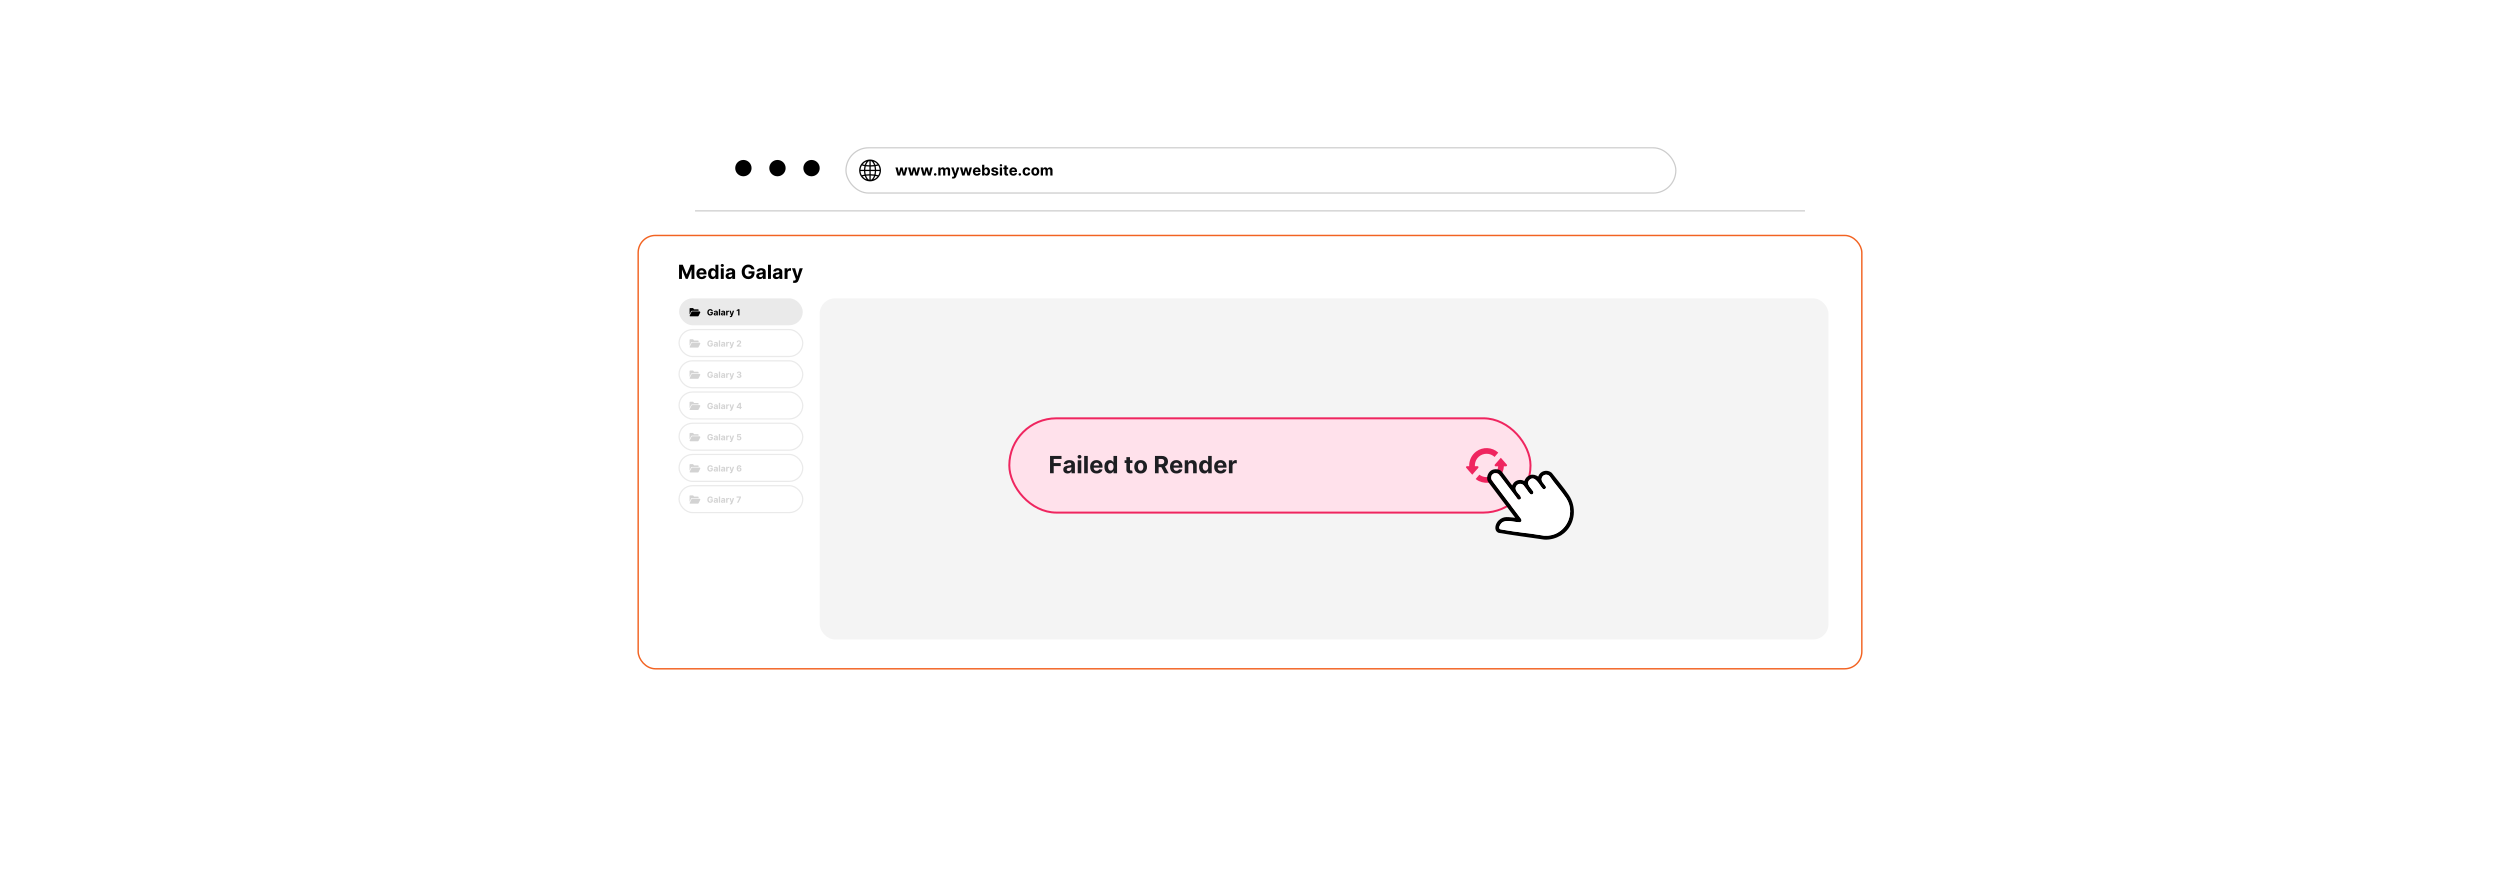 <?xml version="1.0" encoding="UTF-8"?><svg id="a" xmlns="http://www.w3.org/2000/svg" xmlns:xlink="http://www.w3.org/1999/xlink" viewBox="0 0 860 300"><defs><filter id="b" x="231.061" y="34.182" width="397.68" height="231.6" filterUnits="userSpaceOnUse"><feOffset dx="0" dy="0"/><feGaussianBlur result="c" stdDeviation="2.6"/><feFlood flood-color="#7c7c7c" flood-opacity=".3"/><feComposite in2="c" operator="in"/><feComposite in="SourceGraphic"/></filter></defs><rect x="239.089" y="42.161" width="381.823" height="215.678" rx="8.642" ry="8.642" fill="#fff" filter="url(#b)"/><circle cx="255.726" cy="57.832" r="2.811"/><circle cx="267.447" cy="57.832" r="2.811"/><circle cx="279.167" cy="57.832" r="2.811"/><rect x="291.014" y="50.843" width="285.471" height="15.565" rx="7.783" ry="7.783" fill="#fff" stroke="#ccc" stroke-miterlimit="10" stroke-width=".431"/><path d="M303.048,58.32v.615l-.063.412c-.279,1.483-1.482,2.682-2.963,2.963l-.412.063c-.202-.01-.415.013-.615,0-1.62-.106-3.027-1.379-3.361-2.953-.567-2.67,1.792-5.029,4.462-4.462,1.575.335,2.847,1.741,2.953,3.361ZM299.082,55.364c-.604.188-.92.844-1.127,1.396.001.012.041.02.053.022.356.04.716.053,1.074.06v-1.478ZM299.521,55.364v1.478c.377.003.754-.02,1.127-.066-.193-.559-.524-1.223-1.127-1.412ZM298.072,55.569c-.524.195-.98.551-1.332.98l.761.161c.116-.413.32-.796.571-1.141ZM301.877,56.564c-.357-.434-.815-.798-1.346-.995.26.347.446.74.585,1.15l.762-.155ZM297.209,58.408c.021-.421.068-.839.16-1.25l-.898-.229c-.27.446-.429.957-.462,1.479h1.2ZM302.594,58.408c-.035-.441-.142-.891-.349-1.283-.019-.036-.083-.164-.112-.166l-.894.205c.082.41.137.825.155,1.244h1.2ZM299.082,57.296c-.421-.002-.843-.031-1.258-.088-.098.393-.143.796-.161,1.2h1.419v-1.112ZM299.521,57.296v1.112h1.419c-.011-.4-.076-.793-.146-1.185-.423.04-.847.08-1.273.073ZM297.209,58.847h-1.2c.031.506.185.997.433,1.435l.928-.206c-.09-.404-.137-.816-.161-1.229ZM299.082,58.847h-1.419c.024.392.06.785.16,1.165l1.259-.082v-1.083ZM300.941,58.847h-1.419v1.083l1.26.082c.098-.38.137-.773.16-1.164ZM302.594,58.847h-1.2c-.022.419-.075.834-.161,1.244l.9.205c.03-.003.094-.131.112-.166.207-.393.314-.842.349-1.283ZM299.082,60.384c-.326.002-.649.028-.973.058-.032.003-.144-.015-.153.023.119.344.28.681.512.965.156.19.369.379.614.432v-1.478ZM299.521,60.384v1.478c.246-.053.459-.242.614-.432.232-.284.393-.621.513-.965l-1.127-.081ZM297.501,60.517c-.196.025-.393.061-.585.108-.037.009-.199.034-.19.073.372.436.833.803,1.376,1.002-.268-.355-.478-.755-.601-1.184ZM301.877,60.691l-.774-.159c-.134.42-.334.818-.602,1.169.541-.202,1.012-.565,1.376-1.01Z"/><path d="M308.781,60.384l-.758-2.786h.782l.432,1.872h.025l.45-1.872h.767l.457,1.861h.023l.425-1.861h.78l-.756,2.786h-.818l-.479-1.752h-.035l-.478,1.752h-.816Z"/><path d="M313.123,60.384l-.758-2.786h.782l.432,1.872h.025l.45-1.872h.767l.457,1.861h.023l.425-1.861h.78l-.756,2.786h-.818l-.479-1.752h-.035l-.478,1.752h-.816Z"/><path d="M317.465,60.384l-.758-2.786h.782l.432,1.872h.025l.45-1.872h.767l.457,1.861h.023l.425-1.861h.78l-.756,2.786h-.818l-.479-1.752h-.035l-.478,1.752h-.816Z"/><path d="M321.709,60.432c-.12,0-.222-.043-.307-.128-.085-.085-.128-.188-.128-.308,0-.119.043-.22.128-.305.085-.085.188-.127.307-.127.116,0,.218.043.305.127.087.085.13.186.13.305,0,.08-.021.153-.06.219-.041.066-.094.118-.159.158-.065.039-.137.059-.216.059Z"/><path d="M322.777,60.384v-2.786h.737v.492h.033c.058-.163.154-.292.29-.386.135-.094.297-.142.486-.142.191,0,.354.047.488.143.134.095.224.223.268.385h.029c.057-.16.16-.288.309-.384s.326-.144.531-.144c.26,0,.471.083.634.248s.244.399.244.701v1.873h-.771v-1.721c0-.155-.041-.271-.123-.348-.082-.078-.185-.116-.308-.116-.14,0-.25.044-.329.133s-.118.206-.118.351v1.701h-.749v-1.738c0-.136-.039-.245-.117-.326-.078-.081-.18-.122-.307-.122-.086,0-.163.021-.231.065s-.123.102-.162.179c-.04.077-.06.167-.06.27v1.672h-.773Z"/><path d="M327.912,61.429c-.098,0-.19-.008-.274-.023-.085-.015-.156-.034-.211-.057l.174-.577c.09.028.172.043.246.045s.137-.015.19-.051.098-.098.131-.185l.045-.118-1-2.866h.812l.577,2.046h.029l.583-2.046h.818l-1.083,3.087c-.052.15-.122.281-.211.393-.089.112-.201.198-.336.259-.135.061-.298.092-.49.092Z"/><path d="M330.978,60.384l-.758-2.786h.782l.432,1.872h.025l.45-1.872h.767l.457,1.861h.023l.425-1.861h.78l-.756,2.786h-.818l-.479-1.752h-.035l-.478,1.752h-.816Z"/><path d="M336.04,60.438c-.287,0-.533-.058-.739-.175s-.365-.282-.476-.497c-.111-.214-.167-.469-.167-.763,0-.287.056-.538.167-.754s.268-.385.471-.506c.203-.121.44-.181.714-.181.184,0,.355.029.514.088.159.059.298.146.417.264.119.117.212.264.278.441s.1.384.1.621v.212h-2.353v-.479h1.625c0-.111-.024-.209-.073-.295s-.115-.153-.2-.202c-.085-.049-.184-.074-.296-.074-.118,0-.221.027-.311.081-.09.054-.161.126-.211.216-.051.09-.077.19-.078.3v.456c0,.138.026.257.077.357.051.1.124.178.219.232.094.054.206.082.335.082.086,0,.165-.012.236-.036.071-.024.132-.06.183-.109s.089-.107.116-.178l.714.047c-.036.171-.11.321-.222.449s-.256.227-.432.297-.379.106-.608.106Z"/><path d="M337.837,60.384v-3.715h.773v1.397h.023c.034-.075.083-.152.148-.23.065-.078.149-.144.254-.196.104-.053.235-.079.391-.079.203,0,.391.053.562.159.171.106.309.265.412.477.103.212.154.478.154.797,0,.31-.05.573-.15.786-.1.213-.235.375-.406.484-.171.109-.362.164-.574.164-.15,0-.277-.025-.382-.074-.105-.05-.19-.112-.257-.188s-.117-.152-.152-.23h-.035v.446h-.762ZM338.594,58.991c0,.166.023.31.069.434s.113.219.2.288.193.102.317.102c.126,0,.232-.035.319-.104s.153-.166.199-.29c.045-.124.068-.267.068-.429,0-.161-.022-.302-.067-.424-.044-.122-.11-.218-.197-.287-.087-.069-.194-.103-.321-.103-.126,0-.232.033-.318.1-.086.066-.153.161-.199.283s-.069.266-.069.432Z"/><path d="M343.386,58.393l-.708.043c-.012-.06-.038-.115-.078-.164-.04-.049-.092-.088-.157-.118-.065-.03-.142-.044-.231-.044-.12,0-.221.025-.303.075s-.123.117-.123.2c0,.067.026.123.08.169s.144.083.274.11l.504.102c.271.055.473.145.606.268.133.123.2.286.2.486,0,.183-.054.343-.161.48-.107.138-.253.245-.439.322-.185.077-.399.115-.641.115-.369,0-.662-.077-.88-.231s-.346-.364-.384-.63l.76-.04c.023.113.079.198.167.257s.201.088.339.088c.135,0,.245-.026.327-.079.083-.052.125-.121.126-.204-.001-.07-.031-.128-.089-.173-.058-.045-.147-.08-.268-.104l-.482-.096c-.273-.054-.475-.148-.607-.283s-.199-.305-.199-.513c0-.179.049-.334.146-.463.098-.129.235-.229.412-.299.177-.07.385-.105.623-.105.352,0,.629.074.832.223.202.148.32.351.354.607Z"/><path d="M344.325,57.239c-.115,0-.213-.038-.294-.114s-.123-.168-.123-.276c0-.107.041-.2.123-.276.082-.077.18-.115.293-.115.115,0,.213.038.295.114s.123.168.123.275c0,.108-.041.2-.123.277s-.18.115-.295.115ZM343.937,60.384v-2.786h.773v2.786h-.773Z"/><path d="M346.808,57.598v.581h-1.678v-.581h1.678ZM345.511,56.931h.773v2.598c0,.071.011.127.033.166.021.039.052.066.091.083.04.016.085.023.137.023.036,0,.072-.003.109-.01.036-.006.064-.012.084-.015l.121.575c-.039.012-.093.026-.163.043-.07.016-.155.026-.256.03-.186.007-.349-.018-.489-.074-.14-.057-.248-.145-.326-.265-.077-.12-.115-.271-.114-.453v-2.699Z"/><path d="M348.581,60.438c-.287,0-.533-.058-.739-.175s-.365-.282-.476-.497c-.111-.214-.167-.469-.167-.763,0-.287.056-.538.167-.754s.268-.385.471-.506c.203-.121.44-.181.714-.181.184,0,.355.029.514.088.159.059.298.146.417.264.119.117.212.264.278.441s.1.384.1.621v.212h-2.353v-.479h1.625c0-.111-.024-.209-.073-.295s-.115-.153-.2-.202c-.085-.049-.184-.074-.296-.074-.118,0-.221.027-.311.081-.09.054-.161.126-.211.216-.051.09-.077.19-.078.3v.456c0,.138.026.257.077.357.051.1.124.178.219.232.094.054.206.082.335.082.086,0,.165-.012.236-.036.071-.024.132-.06.183-.109s.089-.107.116-.178l.714.047c-.036.171-.11.321-.222.449s-.256.227-.432.297-.379.106-.608.106Z"/><path d="M350.815,60.432c-.12,0-.222-.043-.307-.128-.085-.085-.128-.188-.128-.308,0-.119.043-.22.128-.305.085-.085.188-.127.307-.127.116,0,.218.043.305.127.087.085.13.186.13.305,0,.08-.021.153-.06.219-.041.066-.094.118-.159.158-.065.039-.137.059-.216.059Z"/><path d="M353.142,60.438c-.285,0-.53-.06-.735-.182s-.362-.29-.472-.507-.164-.466-.164-.748c0-.285.055-.536.166-.751s.268-.385.473-.506c.204-.122.447-.182.729-.182.243,0,.456.044.639.132s.327.212.433.372.165.347.176.562h-.73c-.021-.139-.074-.251-.162-.336-.088-.085-.202-.128-.344-.128-.12,0-.224.033-.313.097s-.158.159-.207.282c-.05.123-.074.273-.074.448,0,.178.024.329.073.454s.118.219.207.285c.09.065.194.098.314.098.088,0,.168-.019.239-.055.07-.036.129-.089.176-.159.046-.069.077-.153.091-.251h.73c-.012.213-.07.4-.173.561-.103.162-.246.288-.427.378-.181.091-.396.136-.644.136Z"/><path d="M356.142,60.438c-.282,0-.525-.06-.73-.18-.205-.121-.363-.289-.474-.504s-.167-.466-.167-.752c0-.288.056-.54.167-.755s.27-.384.474-.504c.205-.121.448-.181.73-.181s.525.06.731.181c.205.12.363.288.474.504s.167.468.167.755c0,.286-.056.536-.167.752s-.27.384-.474.504c-.205.12-.449.18-.731.18ZM356.146,59.84c.128,0,.235-.037.321-.11.086-.073.151-.173.195-.3.044-.127.066-.272.066-.434s-.022-.307-.066-.434c-.044-.127-.109-.227-.195-.301-.085-.074-.193-.111-.321-.111-.129,0-.238.037-.326.111-.087.074-.153.174-.198.301-.044.127-.066.272-.066.434s.022.307.066.434c.044.127.11.227.198.3.088.073.196.11.326.11Z"/><path d="M358.018,60.384v-2.786h.737v.492h.033c.058-.163.154-.292.29-.386.135-.094.297-.142.486-.142.191,0,.354.047.488.143.134.095.224.223.268.385h.029c.057-.16.16-.288.309-.384s.326-.144.531-.144c.26,0,.471.083.634.248s.244.399.244.701v1.873h-.771v-1.721c0-.155-.041-.271-.123-.348-.082-.078-.185-.116-.308-.116-.14,0-.25.044-.329.133s-.118.206-.118.351v1.701h-.749v-1.738c0-.136-.039-.245-.117-.326-.078-.081-.18-.122-.307-.122-.086,0-.163.021-.231.065s-.123.102-.162.179c-.04.077-.06.167-.06.27v1.672h-.773Z"/><rect x="219.529" y="80.995" width="420.941" height="149.066" rx="5.92" ry="5.92" fill="#fff" stroke="#f26322" stroke-miterlimit="10" stroke-width=".5"/><line x1="239.089" y1="72.538" x2="620.912" y2="72.538" fill="#fff" stroke="#ccc" stroke-miterlimit="10" stroke-width=".431"/><rect x="233.597" y="102.64" width="42.556" height="9.256" rx="4.628" ry="4.628" fill="#eaeaea"/><rect x="281.978" y="102.64" width="347.015" height="117.332" rx="5.254" ry="5.254" fill="#f4f4f4"/><path d="M233.597,91.077h1.27l1.341,3.272h.057l1.341-3.272h1.27v4.869h-.999v-3.169h-.041l-1.26,3.146h-.68l-1.26-3.157h-.041v3.181h-.999v-4.869Z"/><path d="M241.366,96.017c-.376,0-.699-.076-.969-.23-.271-.153-.478-.37-.624-.651-.146-.281-.219-.615-.219-1,0-.376.073-.706.219-.989.145-.284.352-.505.617-.663.266-.159.578-.238.935-.238.241,0,.466.038.674.115.208.077.391.192.547.346.156.154.278.347.365.579.087.232.131.503.131.815v.278h-3.083v-.627h2.13c0-.146-.032-.275-.095-.388-.064-.112-.151-.201-.263-.265-.112-.064-.242-.096-.389-.096-.153,0-.29.035-.408.106-.118.07-.21.165-.277.283s-.101.249-.102.394v.597c0,.181.034.337.101.468.067.132.163.233.286.305.124.071.271.107.44.107.113,0,.216-.016.309-.048.094-.032.174-.079.24-.143s.117-.141.152-.233l.936.062c-.047.225-.144.421-.291.588-.147.167-.335.297-.566.39-.231.093-.497.139-.798.139Z"/><path d="M245.049,96.005c-.277,0-.528-.072-.752-.215-.225-.144-.402-.355-.533-.635s-.196-.623-.196-1.031c0-.418.067-.767.202-1.045.135-.278.315-.486.539-.625s.47-.208.738-.208c.205,0,.375.034.512.103.137.069.248.155.333.257.085.102.149.203.194.301h.031v-1.831h1.01v4.869h-.999v-.585h-.043c-.048.102-.115.202-.201.301s-.198.181-.335.246c-.137.065-.304.098-.5.098ZM245.37,95.199c.163,0,.302-.045.415-.134s.2-.215.261-.377.092-.351.092-.568c0-.217-.03-.406-.09-.566-.06-.16-.147-.284-.262-.371-.114-.087-.253-.131-.416-.131-.167,0-.307.045-.421.136s-.201.215-.259.376-.088.346-.088.557c0,.212.03.399.089.562s.145.289.259.38c.113.091.253.137.419.137Z"/><path d="M248.465,91.823c-.151,0-.279-.05-.386-.15-.107-.1-.161-.22-.161-.361s.054-.262.162-.362c.108-.101.236-.151.385-.151.15,0,.279.05.386.15.107.1.161.22.161.361s-.054.262-.161.363-.236.151-.386.151ZM247.957,95.946v-3.652h1.013v3.652h-1.013Z"/><path d="M250.819,96.015c-.233,0-.44-.041-.623-.123-.183-.082-.326-.203-.432-.364-.105-.161-.158-.361-.158-.603,0-.203.037-.373.112-.511.075-.138.176-.248.304-.333s.275-.147.439-.19.336-.073.517-.09c.212-.022.383-.043.513-.063.13-.02.225-.049.283-.089.059-.04.088-.098.088-.176v-.014c0-.15-.047-.267-.142-.35s-.228-.123-.4-.123c-.183,0-.328.04-.435.12-.108.08-.179.18-.214.301l-.937-.076c.047-.222.141-.414.281-.577.139-.162.32-.288.54-.376.221-.088.477-.132.769-.132.203,0,.397.023.584.071.186.047.352.121.497.221.145.1.259.228.343.384s.126.343.126.56v2.463h-.96v-.506h-.028c-.059.114-.137.214-.235.301-.099.086-.216.154-.354.202-.138.048-.297.072-.478.072ZM251.109,95.316c.149,0,.281-.03.395-.089.114-.06.204-.14.269-.241s.098-.216.098-.345v-.388c-.032.021-.075.04-.13.056s-.116.032-.184.045c-.068.014-.136.025-.205.036-.068.01-.13.019-.185.027-.119.018-.223.045-.311.084-.088.038-.158.089-.206.153-.049.064-.074.144-.074.239,0,.138.05.243.151.315s.229.108.384.108Z"/><path d="M258.462,92.65c-.033-.116-.08-.218-.14-.308-.06-.09-.134-.166-.22-.229-.086-.062-.185-.11-.294-.144-.11-.033-.232-.05-.365-.05-.249,0-.467.061-.655.185-.188.124-.334.303-.439.539-.104.235-.157.523-.157.862,0,.339.051.628.154.866s.249.418.438.543c.189.124.412.186.668.186.233,0,.432-.042.598-.124.166-.084.292-.201.38-.353.088-.152.132-.332.132-.54l.209.031h-1.255v-.775h2.038v.614c0,.428-.09.795-.271,1.102-.181.307-.43.542-.747.709-.317.166-.68.248-1.089.248-.457,0-.857-.101-1.203-.303-.346-.202-.615-.49-.807-.863s-.289-.817-.289-1.33c0-.395.058-.747.172-1.057.115-.31.276-.572.484-.788.208-.215.45-.379.725-.492.276-.112.575-.169.896-.169.276,0,.533.04.77.12s.449.193.633.338c.185.146.336.319.453.519.117.201.192.421.226.662h-1.046Z"/><path d="M261.349,96.015c-.233,0-.44-.041-.623-.123-.183-.082-.326-.203-.432-.364-.105-.161-.158-.361-.158-.603,0-.203.037-.373.112-.511.075-.138.176-.248.304-.333s.275-.147.439-.19.336-.073.517-.09c.212-.022.383-.043.513-.063.13-.02.225-.049.283-.089.059-.04.088-.098.088-.176v-.014c0-.15-.047-.267-.142-.35s-.228-.123-.4-.123c-.183,0-.328.04-.435.12-.108.08-.179.18-.214.301l-.937-.076c.047-.222.141-.414.281-.577.139-.162.32-.288.54-.376.221-.088.477-.132.769-.132.203,0,.397.023.584.071.186.047.352.121.497.221.145.1.259.228.343.384s.126.343.126.56v2.463h-.96v-.506h-.028c-.059.114-.137.214-.235.301-.099.086-.216.154-.354.202-.138.048-.297.072-.478.072ZM261.639,95.316c.149,0,.281-.03.395-.089.114-.06.204-.14.269-.241s.098-.216.098-.345v-.388c-.032.021-.075.04-.13.056s-.116.032-.184.045c-.068.014-.136.025-.205.036-.068.01-.13.019-.185.027-.119.018-.223.045-.311.084-.088.038-.158.089-.206.153-.049.064-.074.144-.074.239,0,.138.05.243.151.315s.229.108.384.108Z"/><path d="M265.205,91.077v4.869h-1.013v-4.869h1.013Z"/><path d="M267.054,96.015c-.233,0-.44-.041-.623-.123-.183-.082-.326-.203-.432-.364-.105-.161-.158-.361-.158-.603,0-.203.037-.373.112-.511.075-.138.176-.248.304-.333s.275-.147.439-.19.336-.073.517-.09c.212-.022.383-.043.513-.063.13-.02.225-.049.283-.089.059-.04.088-.098.088-.176v-.014c0-.15-.047-.267-.142-.35s-.228-.123-.4-.123c-.183,0-.328.04-.435.12-.108.08-.179.18-.214.301l-.937-.076c.047-.222.141-.414.281-.577.139-.162.32-.288.54-.376.221-.088.477-.132.769-.132.203,0,.397.023.584.071.186.047.352.121.497.221.145.1.259.228.343.384s.126.343.126.56v2.463h-.96v-.506h-.028c-.059.114-.137.214-.235.301-.099.086-.216.154-.354.202-.138.048-.297.072-.478.072ZM267.344,95.316c.149,0,.281-.03.395-.089.114-.06.204-.14.269-.241s.098-.216.098-.345v-.388c-.032.021-.075.04-.13.056s-.116.032-.184.045c-.068.014-.136.025-.205.036-.068.01-.13.019-.185.027-.119.018-.223.045-.311.084-.088.038-.158.089-.206.153-.049.064-.074.144-.074.239,0,.138.05.243.151.315s.229.108.384.108Z"/><path d="M269.898,95.946v-3.652h.982v.637h.038c.066-.227.178-.398.335-.515.157-.117.338-.175.542-.175.051,0,.105.003.164.009s.11.015.155.026v.898c-.048-.014-.113-.027-.197-.038-.084-.011-.161-.017-.231-.017-.149,0-.282.032-.398.097-.117.064-.208.153-.276.267-.067.114-.101.246-.101.395v2.066h-1.013Z"/><path d="M273.374,97.315c-.128,0-.248-.01-.36-.03-.112-.02-.204-.045-.277-.075l.229-.756c.119.037.226.056.322.06.096.003.179-.019.249-.067.07-.047.128-.128.172-.242l.06-.155-1.31-3.756h1.065l.756,2.682h.038l.763-2.682h1.072l-1.419,4.046c-.068.197-.16.368-.277.515-.116.147-.263.26-.441.34s-.392.12-.642.12Z"/><path d="M244.766,107.05c-.015-.051-.035-.096-.061-.135-.026-.04-.059-.073-.097-.101-.038-.027-.081-.048-.129-.063-.049-.015-.102-.022-.161-.022-.109,0-.205.027-.288.082-.083.054-.147.133-.193.236-.046.103-.069.23-.069.379,0,.149.023.276.068.38.045.104.109.184.192.239.083.055.181.082.294.082.102,0,.19-.018.263-.055s.128-.088.167-.155c.039-.067.058-.146.058-.237l.092.014h-.552v-.341h.896v.27c0,.188-.04.349-.119.484-.08.135-.189.238-.328.311-.14.073-.299.109-.479.109-.2,0-.377-.044-.528-.133-.152-.089-.271-.215-.355-.379s-.127-.359-.127-.585c0-.173.025-.329.076-.465.05-.136.122-.252.213-.346.091-.095.197-.167.318-.216.122-.049.253-.074.394-.074.121,0,.234.018.339.053s.197.085.278.149.147.14.199.229c.051.088.085.185.099.291h-.46Z"/><path d="M246.035,108.528c-.102,0-.193-.018-.274-.054-.08-.036-.143-.089-.19-.16-.046-.07-.069-.159-.069-.265,0-.089.016-.164.049-.225s.078-.109.134-.146c.057-.037.121-.065.193-.084.072-.019.148-.032.228-.04.093-.01.169-.019.226-.028s.099-.022.124-.039c.025-.018.039-.043.039-.078v-.006c0-.066-.021-.117-.062-.153s-.1-.054-.176-.054c-.08,0-.144.018-.191.053s-.079.079-.094.132l-.412-.033c.021-.098.062-.182.123-.253.061-.071.141-.127.238-.165s.21-.058.338-.058c.089,0,.175.01.256.031.082.021.155.053.219.097.064.044.114.1.151.169.037.068.055.15.055.246v1.083h-.422v-.223h-.013c-.026.05-.06.094-.103.132-.043.038-.095.067-.156.089-.06.021-.13.032-.21.032ZM246.162,108.221c.065,0,.123-.013.174-.039.05-.026.089-.061.118-.106.029-.044.043-.095.043-.151v-.17c-.014.009-.033.018-.057.025-.024.007-.051.014-.081.019-.03.006-.06.011-.09.016-.03.005-.057.009-.082.012-.052.008-.098.02-.137.037s-.069.039-.091.067-.032.063-.032.105c0,.06.022.107.066.138.044.032.1.048.169.048Z"/><path d="M247.73,106.358v2.14h-.445v-2.14h.445Z"/><path d="M248.543,108.528c-.102,0-.193-.018-.274-.054-.08-.036-.143-.089-.19-.16-.046-.07-.069-.159-.069-.265,0-.089.016-.164.049-.225s.078-.109.134-.146c.057-.037.121-.065.193-.084.072-.019.148-.032.228-.04.093-.01.169-.019.226-.028s.099-.022.124-.039c.025-.018.039-.043.039-.078v-.006c0-.066-.021-.117-.062-.153s-.1-.054-.176-.054c-.08,0-.144.018-.191.053s-.079.079-.094.132l-.412-.033c.021-.098.062-.182.123-.253.061-.071.141-.127.238-.165s.21-.058.338-.058c.089,0,.175.01.256.031.082.021.155.053.219.097.064.044.114.1.151.169.037.068.055.15.055.246v1.083h-.422v-.223h-.013c-.026.05-.06.094-.103.132-.043.038-.095.067-.156.089-.06.021-.13.032-.21.032ZM248.67,108.221c.065,0,.123-.013.174-.039.05-.026.089-.061.118-.106.029-.044.043-.095.043-.151v-.17c-.014.009-.033.018-.057.025-.024.007-.051.014-.081.019-.03.006-.06.011-.09.016-.03.005-.057.009-.082.012-.052.008-.098.02-.137.037s-.069.039-.091.067-.032.063-.032.105c0,.06.022.107.066.138.044.032.1.048.169.048Z"/><path d="M249.793,108.498v-1.605h.432v.28h.017c.029-.1.078-.175.147-.226.069-.051.148-.077.238-.077.022,0,.046.002.072.004.026.003.048.007.068.012v.395c-.021-.006-.05-.012-.086-.017-.037-.004-.071-.007-.102-.007-.065,0-.123.014-.175.042s-.092.067-.122.118c-.029.05-.044.108-.044.173v.908h-.445Z"/><path d="M251.32,109.1c-.057,0-.109-.004-.159-.013-.049-.009-.089-.019-.122-.033l.101-.333c.052.016.099.025.142.026.042.002.079-.008.109-.029.031-.021.056-.057.076-.107l.026-.068-.576-1.651h.468l.332,1.179h.017l.335-1.179h.472l-.624,1.778c-.03.086-.071.162-.122.227-.051.065-.116.114-.194.149-.078.035-.172.053-.282.053Z"/><path d="M254.379,106.358v2.14h-.453v-1.71h-.012l-.49.307v-.401l.53-.335h.425Z"/><path d="M240.898,107.362v.122c-.046.097-.091.194-.138.29-.139.284-.287.618-.444.887-.055.094-.127.16-.242.168l-2.663-0c-.06-.006-.127-.05-.161-.098-.046-.066-.029-.082-0-.149.189-.436.426-.855.617-1.29.051-.097.148-.156.257-.168l2.498 0c.136.015.239.108.277.237Z"/><path d="M237.965,106.923c-.103.014-.185.091-.233.178-.17.309-.298.663-.463.977l-.057.105v-2.033c0-.068.115-.172.184-.176l.963-0c.158.024.281.326.39.43l1.38.002c.099.013.191.119.191.219v.288c0,.001-.01.011-.011.011h-2.346Z"/><rect x="233.597" y="113.379" width="42.556" height="9.256" rx="4.628" ry="4.628" fill="#fff" stroke="#eaeaea" stroke-miterlimit="10" stroke-width=".431"/><path d="M244.766,117.789c-.015-.051-.035-.096-.061-.135-.026-.04-.059-.073-.097-.101-.038-.027-.081-.048-.129-.063-.049-.015-.102-.022-.161-.022-.109,0-.205.027-.288.082-.083.054-.147.133-.193.236-.046.103-.069.23-.069.379,0,.149.023.276.068.38.045.104.109.184.192.239.083.055.181.082.294.082.102,0,.19-.018.263-.055s.128-.088.167-.155c.039-.067.058-.146.058-.237l.092.014h-.552v-.341h.896v.27c0,.188-.04.349-.119.484-.08.135-.189.238-.328.311-.14.073-.299.109-.479.109-.2,0-.377-.044-.528-.133-.152-.089-.271-.215-.355-.379s-.127-.359-.127-.585c0-.173.025-.329.076-.465.05-.136.122-.252.213-.346.091-.095.197-.167.318-.216.122-.049.253-.074.394-.074.121,0,.234.018.339.053s.197.085.278.149.147.14.199.229c.051.088.085.185.099.291h-.46Z" fill="#d3d3d3"/><path d="M246.035,119.268c-.102,0-.193-.018-.274-.054-.08-.036-.143-.089-.19-.16-.046-.07-.069-.159-.069-.265,0-.089.016-.164.049-.225s.078-.109.134-.146c.057-.037.121-.065.193-.084.072-.019.148-.032.228-.04.093-.01.169-.019.226-.028s.099-.022.124-.039c.025-.018.039-.043.039-.078v-.006c0-.066-.021-.117-.062-.153s-.1-.054-.176-.054c-.08,0-.144.018-.191.053s-.079.079-.094.132l-.412-.033c.021-.098.062-.182.123-.253.061-.071.141-.127.238-.165s.21-.058.338-.058c.089,0,.175.01.256.031.082.021.155.053.219.097.064.044.114.1.151.169.037.068.055.15.055.246v1.083h-.422v-.223h-.013c-.026.05-.06.094-.103.132-.043.038-.095.067-.156.089-.06.021-.13.032-.21.032ZM246.162,118.96c.065,0,.123-.013.174-.039.05-.026.089-.061.118-.106.029-.044.043-.095.043-.151v-.17c-.014.009-.033.018-.057.025-.024.007-.051.014-.081.019-.03.006-.06.011-.09.016-.03.005-.057.009-.082.012-.052.008-.098.02-.137.037s-.069.039-.091.067-.032.063-.032.105c0,.06.022.107.066.138.044.032.1.048.169.048Z" fill="#d3d3d3"/><path d="M247.73,117.097v2.14h-.445v-2.14h.445Z" fill="#d3d3d3"/><path d="M248.543,119.268c-.102,0-.193-.018-.274-.054-.08-.036-.143-.089-.19-.16-.046-.07-.069-.159-.069-.265,0-.089.016-.164.049-.225s.078-.109.134-.146c.057-.037.121-.065.193-.084.072-.019.148-.032.228-.04.093-.01.169-.019.226-.028s.099-.022.124-.039c.025-.018.039-.043.039-.078v-.006c0-.066-.021-.117-.062-.153s-.1-.054-.176-.054c-.08,0-.144.018-.191.053s-.079.079-.094.132l-.412-.033c.021-.098.062-.182.123-.253.061-.071.141-.127.238-.165s.21-.058.338-.058c.089,0,.175.01.256.031.082.021.155.053.219.097.064.044.114.1.151.169.037.068.055.15.055.246v1.083h-.422v-.223h-.013c-.026.05-.06.094-.103.132-.043.038-.095.067-.156.089-.06.021-.13.032-.21.032ZM248.67,118.96c.065,0,.123-.013.174-.039.05-.026.089-.061.118-.106.029-.044.043-.095.043-.151v-.17c-.014.009-.033.018-.057.025-.024.007-.051.014-.081.019-.03.006-.06.011-.09.016-.03.005-.057.009-.082.012-.052.008-.098.02-.137.037s-.069.039-.091.067-.032.063-.032.105c0,.06.022.107.066.138.044.032.1.048.169.048Z" fill="#d3d3d3"/><path d="M249.793,119.237v-1.605h.432v.28h.017c.029-.1.078-.175.147-.226.069-.051.148-.077.238-.077.022,0,.046.002.072.004.026.003.048.007.068.012v.395c-.021-.006-.05-.012-.086-.017-.037-.004-.071-.007-.102-.007-.065,0-.123.014-.175.042s-.092.067-.122.118c-.029.05-.044.108-.044.173v.908h-.445Z" fill="#d3d3d3"/><path d="M251.32,119.839c-.057,0-.109-.004-.159-.013-.049-.009-.089-.019-.122-.033l.101-.333c.052.016.099.025.142.026.042.002.079-.008.109-.029.031-.021.056-.057.076-.107l.026-.068-.576-1.651h.468l.332,1.179h.017l.335-1.179h.472l-.624,1.778c-.03.086-.071.162-.122.227-.051.065-.116.114-.194.149-.078.035-.172.053-.282.053Z" fill="#d3d3d3"/><path d="M253.448,119.237v-.326l.762-.705c.065-.063.12-.119.164-.169.044-.05.078-.1.101-.148s.035-.101.035-.157c0-.062-.015-.117-.043-.163-.029-.045-.068-.081-.117-.105s-.105-.037-.168-.037c-.066,0-.123.013-.171.04-.049.027-.086.065-.113.114-.026.049-.04.108-.04.176h-.43c0-.14.032-.261.095-.364.064-.103.152-.183.267-.24.114-.056.246-.085.395-.085.153,0,.287.027.401.081.114.054.202.129.266.224s.095.205.095.328c0,.081-.016.161-.047.239s-.088.166-.169.262c-.081.096-.195.21-.342.344l-.312.306v.015h.899v.37h-1.526Z" fill="#d3d3d3"/><path d="M240.898,118.102v.122c-.046.097-.091.194-.138.29-.139.284-.287.618-.444.887-.055.094-.127.16-.242.168l-2.663-0c-.06-.006-.127-.05-.161-.098-.046-.066-.029-.082-0-.149.189-.436.426-.855.617-1.29.051-.097.148-.156.257-.168l2.498 0c.136.015.239.108.277.237Z" fill="#d3d3d3"/><path d="M237.965,117.663c-.103.014-.185.091-.233.178-.17.309-.298.663-.463.977l-.057.105v-2.033c0-.068.115-.172.184-.176l.963-0c.158.024.281.326.39.43l1.38.002c.099.013.191.119.191.219v.288c0,.001-.01.011-.011.011h-2.346Z" fill="#d3d3d3"/><rect x="233.597" y="124.118" width="42.556" height="9.256" rx="4.628" ry="4.628" fill="#fff" stroke="#eaeaea" stroke-miterlimit="10" stroke-width=".431"/><path d="M244.766,128.528c-.015-.051-.035-.096-.061-.135-.026-.04-.059-.073-.097-.101-.038-.027-.081-.048-.129-.063-.049-.015-.102-.022-.161-.022-.109,0-.205.027-.288.082-.083.054-.147.133-.193.236-.046.103-.069.23-.069.379,0,.149.023.276.068.38.045.104.109.184.192.239.083.055.181.082.294.082.102,0,.19-.018.263-.055s.128-.088.167-.155c.039-.067.058-.146.058-.237l.092.014h-.552v-.341h.896v.27c0,.188-.04.349-.119.484-.08.135-.189.238-.328.311-.14.073-.299.109-.479.109-.2,0-.377-.044-.528-.133-.152-.089-.271-.215-.355-.379s-.127-.359-.127-.585c0-.173.025-.329.076-.465.05-.136.122-.252.213-.346.091-.095.197-.167.318-.216.122-.049.253-.074.394-.074.121,0,.234.018.339.053s.197.085.278.149.147.14.199.229c.051.088.085.185.099.291h-.46Z" fill="#d3d3d3"/><path d="M246.035,130.007c-.102,0-.193-.018-.274-.054-.08-.036-.143-.089-.19-.16-.046-.07-.069-.159-.069-.265,0-.089.016-.164.049-.225s.078-.109.134-.146c.057-.037.121-.065.193-.084.072-.019.148-.032.228-.04.093-.01.169-.019.226-.028s.099-.022.124-.039c.025-.018.039-.043.039-.078v-.006c0-.066-.021-.117-.062-.153s-.1-.054-.176-.054c-.08,0-.144.018-.191.053s-.079.079-.094.132l-.412-.033c.021-.098.062-.182.123-.253.061-.071.141-.127.238-.165s.21-.058.338-.058c.089,0,.175.01.256.031.082.021.155.053.219.097.064.044.114.1.151.169.037.068.055.15.055.246v1.083h-.422v-.223h-.013c-.026.05-.06.094-.103.132-.043.038-.095.067-.156.089-.06.021-.13.032-.21.032ZM246.162,129.7c.065,0,.123-.013.174-.039.05-.026.089-.061.118-.106.029-.044.043-.095.043-.151v-.17c-.014.009-.033.018-.057.025-.024.007-.051.014-.081.019-.03.006-.06.011-.09.016-.03.005-.057.009-.082.012-.052.008-.098.02-.137.037s-.069.039-.091.067-.032.063-.032.105c0,.06.022.107.066.138.044.032.1.048.169.048Z" fill="#d3d3d3"/><path d="M247.73,127.836v2.14h-.445v-2.14h.445Z" fill="#d3d3d3"/><path d="M248.543,130.007c-.102,0-.193-.018-.274-.054-.08-.036-.143-.089-.19-.16-.046-.07-.069-.159-.069-.265,0-.089.016-.164.049-.225s.078-.109.134-.146c.057-.037.121-.065.193-.084.072-.019.148-.032.228-.04.093-.01.169-.019.226-.028s.099-.022.124-.039c.025-.018.039-.043.039-.078v-.006c0-.066-.021-.117-.062-.153s-.1-.054-.176-.054c-.08,0-.144.018-.191.053s-.079.079-.094.132l-.412-.033c.021-.098.062-.182.123-.253.061-.071.141-.127.238-.165s.21-.058.338-.058c.089,0,.175.01.256.031.082.021.155.053.219.097.064.044.114.1.151.169.037.068.055.15.055.246v1.083h-.422v-.223h-.013c-.026.05-.06.094-.103.132-.043.038-.095.067-.156.089-.06.021-.13.032-.21.032ZM248.67,129.7c.065,0,.123-.013.174-.039.05-.026.089-.061.118-.106.029-.044.043-.095.043-.151v-.17c-.014.009-.033.018-.057.025-.024.007-.051.014-.081.019-.03.006-.06.011-.09.016-.03.005-.057.009-.082.012-.052.008-.098.02-.137.037s-.069.039-.091.067-.032.063-.032.105c0,.06.022.107.066.138.044.032.1.048.169.048Z" fill="#d3d3d3"/><path d="M249.793,129.976v-1.605h.432v.28h.017c.029-.1.078-.175.147-.226.069-.051.148-.077.238-.077.022,0,.046.002.072.004.026.003.048.007.068.012v.395c-.021-.006-.05-.012-.086-.017-.037-.004-.071-.007-.102-.007-.065,0-.123.014-.175.042s-.092.067-.122.118c-.029.05-.044.108-.044.173v.908h-.445Z" fill="#d3d3d3"/><path d="M251.32,130.579c-.057,0-.109-.004-.159-.013-.049-.009-.089-.019-.122-.033l.101-.333c.052.016.099.025.142.026.042.002.079-.008.109-.029.031-.021.056-.057.076-.107l.026-.068-.576-1.651h.468l.332,1.179h.017l.335-1.179h.472l-.624,1.778c-.03.086-.071.162-.122.227-.051.065-.116.114-.194.149-.078.035-.172.053-.282.053Z" fill="#d3d3d3"/><path d="M254.239,130.006c-.156,0-.295-.027-.416-.081-.122-.054-.218-.128-.288-.224s-.106-.205-.108-.33h.456c.002.052.02.098.052.137.031.04.074.07.127.092.053.021.112.032.178.032.069,0,.13-.012.183-.037s.094-.058.124-.102c.03-.043.045-.093.045-.149,0-.057-.016-.107-.048-.152s-.077-.079-.136-.104c-.059-.025-.128-.038-.209-.038h-.2v-.333h.2c.068,0,.129-.012.181-.035.053-.024.094-.057.123-.099.029-.042.044-.091.044-.147,0-.054-.013-.101-.038-.142-.026-.041-.061-.073-.107-.096-.045-.023-.099-.035-.159-.035-.061,0-.118.011-.169.033-.051.021-.091.053-.122.093s-.047.088-.049.142h-.434c.002-.123.038-.232.105-.326.068-.094.161-.168.276-.221.116-.053.248-.08.394-.08.148,0,.277.027.388.081s.197.126.259.217.092.193.091.306c.001.12-.036.22-.111.3-.075.08-.172.131-.292.153v.017c.157.02.277.075.36.164s.123.2.123.333c.001.122-.035.231-.105.325-.071.095-.169.169-.292.224-.124.054-.267.082-.427.082Z" fill="#d3d3d3"/><path d="M240.898,128.841v.122c-.046.097-.091.194-.138.29-.139.284-.287.618-.444.887-.055.094-.127.16-.242.168l-2.663-0c-.06-.006-.127-.05-.161-.098-.046-.066-.029-.082-0-.149.189-.436.426-.855.617-1.29.051-.097.148-.156.257-.168l2.498 0c.136.015.239.108.277.237Z" fill="#d3d3d3"/><path d="M237.965,128.402c-.103.014-.185.091-.233.178-.17.309-.298.663-.463.977l-.057.105v-2.033c0-.068.115-.172.184-.176l.963-0c.158.024.281.326.39.43l1.38.002c.099.013.191.119.191.219v.288c0,.001-.01.011-.011.011h-2.346Z" fill="#d3d3d3"/><rect x="233.597" y="134.858" width="42.556" height="9.256" rx="4.628" ry="4.628" fill="#fff" stroke="#eaeaea" stroke-miterlimit="10" stroke-width=".431"/><path d="M244.766,139.268c-.015-.051-.035-.096-.061-.135-.026-.04-.059-.073-.097-.101-.038-.027-.081-.048-.129-.063-.049-.015-.102-.022-.161-.022-.109,0-.205.027-.288.082-.083.054-.147.133-.193.236-.046.103-.069.23-.069.379,0,.149.023.276.068.38.045.104.109.184.192.239.083.055.181.082.294.082.102,0,.19-.018.263-.055s.128-.088.167-.155c.039-.067.058-.146.058-.237l.092.014h-.552v-.341h.896v.27c0,.188-.04.349-.119.484-.08.135-.189.238-.328.311-.14.073-.299.109-.479.109-.2,0-.377-.044-.528-.133-.152-.089-.271-.215-.355-.379s-.127-.359-.127-.585c0-.173.025-.329.076-.465.05-.136.122-.252.213-.346.091-.095.197-.167.318-.216.122-.049.253-.074.394-.074.121,0,.234.018.339.053s.197.085.278.149.147.14.199.229c.051.088.085.185.099.291h-.46Z" fill="#d3d3d3"/><path d="M246.035,140.746c-.102,0-.193-.018-.274-.054-.08-.036-.143-.089-.19-.16-.046-.07-.069-.159-.069-.265,0-.089.016-.164.049-.225s.078-.109.134-.146c.057-.037.121-.065.193-.084.072-.019.148-.032.228-.04.093-.01.169-.019.226-.028s.099-.022.124-.039c.025-.018.039-.043.039-.078v-.006c0-.066-.021-.117-.062-.153s-.1-.054-.176-.054c-.08,0-.144.018-.191.053s-.079.079-.094.132l-.412-.033c.021-.098.062-.182.123-.253.061-.071.141-.127.238-.165s.21-.058.338-.058c.089,0,.175.01.256.031.082.021.155.053.219.097.064.044.114.1.151.169.037.068.055.15.055.246v1.083h-.422v-.223h-.013c-.026.05-.06.094-.103.132-.043.038-.095.067-.156.089-.06.021-.13.032-.21.032ZM246.162,140.439c.065,0,.123-.013.174-.039.05-.026.089-.061.118-.106.029-.044.043-.095.043-.151v-.17c-.014.009-.033.018-.057.025-.024.007-.051.014-.081.019-.03.006-.06.011-.09.016-.03.005-.057.009-.082.012-.052.008-.098.02-.137.037s-.069.039-.091.067-.032.063-.032.105c0,.06.022.107.066.138.044.032.1.048.169.048Z" fill="#d3d3d3"/><path d="M247.73,138.576v2.14h-.445v-2.14h.445Z" fill="#d3d3d3"/><path d="M248.543,140.746c-.102,0-.193-.018-.274-.054-.08-.036-.143-.089-.19-.16-.046-.07-.069-.159-.069-.265,0-.089.016-.164.049-.225s.078-.109.134-.146c.057-.037.121-.065.193-.084.072-.019.148-.032.228-.04.093-.01.169-.019.226-.028s.099-.022.124-.039c.025-.018.039-.043.039-.078v-.006c0-.066-.021-.117-.062-.153s-.1-.054-.176-.054c-.08,0-.144.018-.191.053s-.079.079-.094.132l-.412-.033c.021-.098.062-.182.123-.253.061-.071.141-.127.238-.165s.21-.058.338-.058c.089,0,.175.01.256.031.082.021.155.053.219.097.064.044.114.1.151.169.037.068.055.15.055.246v1.083h-.422v-.223h-.013c-.026.05-.06.094-.103.132-.043.038-.095.067-.156.089-.06.021-.13.032-.21.032ZM248.67,140.439c.065,0,.123-.013.174-.039.05-.026.089-.061.118-.106.029-.044.043-.095.043-.151v-.17c-.014.009-.033.018-.057.025-.024.007-.051.014-.081.019-.03.006-.06.011-.09.016-.03.005-.057.009-.082.012-.052.008-.098.02-.137.037s-.069.039-.091.067-.032.063-.032.105c0,.06.022.107.066.138.044.032.1.048.169.048Z" fill="#d3d3d3"/><path d="M249.793,140.716v-1.605h.432v.28h.017c.029-.1.078-.175.147-.226.069-.051.148-.077.238-.077.022,0,.046.002.072.004.026.003.048.007.068.012v.395c-.021-.006-.05-.012-.086-.017-.037-.004-.071-.007-.102-.007-.065,0-.123.014-.175.042s-.092.067-.122.118c-.029.05-.044.108-.044.173v.908h-.445Z" fill="#d3d3d3"/><path d="M251.32,141.318c-.057,0-.109-.004-.159-.013-.049-.009-.089-.019-.122-.033l.101-.333c.052.016.099.025.142.026.042.002.079-.008.109-.029.031-.021.056-.057.076-.107l.026-.068-.576-1.651h.468l.332,1.179h.017l.335-1.179h.472l-.624,1.778c-.03.086-.071.162-.122.227-.051.065-.116.114-.194.149-.078.035-.172.053-.282.053Z" fill="#d3d3d3"/><path d="M253.416,140.34v-.356l.894-1.408h.307v.493h-.182l-.564.892v.017h1.27v.363h-1.725ZM254.443,140.716v-.485l.008-.158v-1.498h.424v2.14h-.433Z" fill="#d3d3d3"/><path d="M240.898,139.58v.122c-.046.097-.091.194-.138.29-.139.284-.287.618-.444.887-.055.094-.127.16-.242.168l-2.663-0c-.06-.006-.127-.05-.161-.098-.046-.066-.029-.082-0-.149.189-.436.426-.855.617-1.29.051-.097.148-.156.257-.168l2.498 0c.136.015.239.108.277.237Z" fill="#d3d3d3"/><path d="M237.965,139.141c-.103.014-.185.091-.233.178-.17.309-.298.663-.463.977l-.057.105v-2.033c0-.068.115-.172.184-.176l.963-0c.158.024.281.326.39.43l1.38.002c.099.013.191.119.191.219v.288c0,.001-.01.011-.011.011h-2.346Z" fill="#d3d3d3"/><rect x="233.597" y="145.597" width="42.556" height="9.256" rx="4.628" ry="4.628" fill="#fff" stroke="#eaeaea" stroke-miterlimit="10" stroke-width=".431"/><path d="M244.766,150.007c-.015-.051-.035-.096-.061-.135-.026-.04-.059-.073-.097-.101-.038-.027-.081-.048-.129-.063-.049-.015-.102-.022-.161-.022-.109,0-.205.027-.288.082-.083.054-.147.133-.193.236-.046.103-.069.23-.069.379,0,.149.023.276.068.38.045.104.109.184.192.239.083.055.181.082.294.082.102,0,.19-.018.263-.055s.128-.088.167-.155c.039-.067.058-.146.058-.237l.092.014h-.552v-.341h.896v.27c0,.188-.04.349-.119.484-.08.135-.189.238-.328.311-.14.073-.299.109-.479.109-.2,0-.377-.044-.528-.133-.152-.089-.271-.215-.355-.379s-.127-.359-.127-.585c0-.173.025-.329.076-.465.05-.136.122-.252.213-.346.091-.095.197-.167.318-.216.122-.049.253-.074.394-.074.121,0,.234.018.339.053s.197.085.278.149.147.14.199.229c.051.088.085.185.099.291h-.46Z" fill="#d3d3d3"/><path d="M246.035,151.485c-.102,0-.193-.018-.274-.054-.08-.036-.143-.089-.19-.16-.046-.07-.069-.159-.069-.265,0-.089.016-.164.049-.225s.078-.109.134-.146c.057-.037.121-.065.193-.084.072-.019.148-.032.228-.04.093-.01.169-.019.226-.028s.099-.022.124-.039c.025-.018.039-.043.039-.078v-.006c0-.066-.021-.117-.062-.153s-.1-.054-.176-.054c-.08,0-.144.018-.191.053s-.079.079-.094.132l-.412-.033c.021-.098.062-.182.123-.253.061-.071.141-.127.238-.165s.21-.058.338-.058c.089,0,.175.01.256.031.082.021.155.053.219.097.064.044.114.1.151.169.037.068.055.15.055.246v1.083h-.422v-.223h-.013c-.026.05-.06.094-.103.132-.043.038-.095.067-.156.089-.06.021-.13.032-.21.032ZM246.162,151.178c.065,0,.123-.013.174-.039.05-.026.089-.061.118-.106.029-.044.043-.095.043-.151v-.17c-.014.009-.033.018-.057.025-.024.007-.051.014-.081.019-.03.006-.06.011-.09.016-.03.005-.057.009-.082.012-.052.008-.098.02-.137.037s-.069.039-.091.067-.032.063-.032.105c0,.06.022.107.066.138.044.032.1.048.169.048Z" fill="#d3d3d3"/><path d="M247.73,149.315v2.14h-.445v-2.14h.445Z" fill="#d3d3d3"/><path d="M248.543,151.485c-.102,0-.193-.018-.274-.054-.08-.036-.143-.089-.19-.16-.046-.07-.069-.159-.069-.265,0-.089.016-.164.049-.225s.078-.109.134-.146c.057-.037.121-.065.193-.084.072-.019.148-.032.228-.04.093-.01.169-.019.226-.028s.099-.022.124-.039c.025-.018.039-.043.039-.078v-.006c0-.066-.021-.117-.062-.153s-.1-.054-.176-.054c-.08,0-.144.018-.191.053s-.079.079-.094.132l-.412-.033c.021-.098.062-.182.123-.253.061-.071.141-.127.238-.165s.21-.058.338-.058c.089,0,.175.01.256.031.082.021.155.053.219.097.064.044.114.1.151.169.037.068.055.15.055.246v1.083h-.422v-.223h-.013c-.026.05-.06.094-.103.132-.043.038-.095.067-.156.089-.06.021-.13.032-.21.032ZM248.67,151.178c.065,0,.123-.013.174-.039.05-.026.089-.061.118-.106.029-.044.043-.095.043-.151v-.17c-.014.009-.033.018-.057.025-.024.007-.051.014-.081.019-.03.006-.06.011-.09.016-.03.005-.057.009-.082.012-.052.008-.098.02-.137.037s-.069.039-.091.067-.032.063-.032.105c0,.06.022.107.066.138.044.032.1.048.169.048Z" fill="#d3d3d3"/><path d="M249.793,151.455v-1.605h.432v.28h.017c.029-.1.078-.175.147-.226.069-.051.148-.077.238-.077.022,0,.046.002.072.004.026.003.048.007.068.012v.395c-.021-.006-.05-.012-.086-.017-.037-.004-.071-.007-.102-.007-.065,0-.123.014-.175.042s-.092.067-.122.118c-.029.05-.044.108-.044.173v.908h-.445Z" fill="#d3d3d3"/><path d="M251.32,152.057c-.057,0-.109-.004-.159-.013-.049-.009-.089-.019-.122-.033l.101-.333c.052.016.099.025.142.026.042.002.079-.008.109-.029.031-.021.056-.057.076-.107l.026-.068-.576-1.651h.468l.332,1.179h.017l.335-1.179h.472l-.624,1.778c-.03.086-.071.162-.122.227-.051.065-.116.114-.194.149-.078.035-.172.053-.282.053Z" fill="#d3d3d3"/><path d="M254.23,151.484c-.147,0-.279-.027-.395-.082s-.206-.129-.274-.225c-.067-.096-.102-.205-.105-.328h.439c.005.083.04.15.104.202s.142.077.231.077c.071,0,.134-.016.189-.047s.098-.076.129-.133c.031-.057.046-.122.046-.196,0-.075-.016-.142-.048-.199-.031-.057-.075-.102-.131-.134-.056-.032-.12-.048-.191-.049-.062,0-.123.013-.182.039-.059.026-.105.061-.138.105l-.402-.072.102-1.128h1.308v.37h-.935l-.055.536h.012c.038-.053.095-.097.17-.131.076-.035.161-.052.255-.052.129,0,.244.03.345.091.101.06.181.144.239.249.059.106.087.227.086.364.001.144-.032.273-.1.384s-.161.2-.281.263c-.12.064-.26.096-.418.096Z" fill="#d3d3d3"/><path d="M240.898,150.32v.122c-.046.097-.091.194-.138.29-.139.284-.287.618-.444.887-.055.094-.127.16-.242.168l-2.663-0c-.06-.006-.127-.05-.161-.098-.046-.066-.029-.082-0-.149.189-.436.426-.855.617-1.29.051-.097.148-.156.257-.168l2.498 0c.136.015.239.108.277.237Z" fill="#d3d3d3"/><path d="M237.965,149.881c-.103.014-.185.091-.233.178-.17.309-.298.663-.463.977l-.057.105v-2.033c0-.068.115-.172.184-.176l.963-0c.158.024.281.326.39.43l1.38.002c.099.013.191.119.191.219v.288c0,.001-.01.011-.011.011h-2.346Z" fill="#d3d3d3"/><rect x="233.597" y="156.336" width="42.556" height="9.256" rx="4.628" ry="4.628" fill="#fff" stroke="#eaeaea" stroke-miterlimit="10" stroke-width=".431"/><path d="M244.766,160.746c-.015-.051-.035-.096-.061-.135-.026-.04-.059-.073-.097-.101-.038-.027-.081-.048-.129-.063-.049-.015-.102-.022-.161-.022-.109,0-.205.027-.288.082-.083.054-.147.133-.193.236-.046.103-.069.23-.069.379,0,.149.023.276.068.38.045.104.109.184.192.239.083.055.181.082.294.082.102,0,.19-.018.263-.055s.128-.088.167-.155c.039-.067.058-.146.058-.237l.092.014h-.552v-.341h.896v.27c0,.188-.04.349-.119.484-.08.135-.189.238-.328.311-.14.073-.299.109-.479.109-.2,0-.377-.044-.528-.133-.152-.089-.271-.215-.355-.379s-.127-.359-.127-.585c0-.173.025-.329.076-.465.05-.136.122-.252.213-.346.091-.095.197-.167.318-.216.122-.049.253-.074.394-.074.121,0,.234.018.339.053s.197.085.278.149.147.14.199.229c.051.088.085.185.099.291h-.46Z" fill="#d3d3d3"/><path d="M246.035,162.225c-.102,0-.193-.018-.274-.054-.08-.036-.143-.089-.19-.16-.046-.07-.069-.159-.069-.265,0-.089.016-.164.049-.225s.078-.109.134-.146c.057-.037.121-.065.193-.084.072-.019.148-.032.228-.04.093-.01.169-.019.226-.028s.099-.022.124-.039c.025-.018.039-.043.039-.078v-.006c0-.066-.021-.117-.062-.153s-.1-.054-.176-.054c-.08,0-.144.018-.191.053s-.079.079-.094.132l-.412-.033c.021-.098.062-.182.123-.253.061-.071.141-.127.238-.165s.21-.058.338-.058c.089,0,.175.01.256.031.082.021.155.053.219.097.064.044.114.1.151.169.037.068.055.15.055.246v1.083h-.422v-.223h-.013c-.026.05-.06.094-.103.132-.043.038-.095.067-.156.089-.06.021-.13.032-.21.032ZM246.162,161.917c.065,0,.123-.013.174-.039.05-.026.089-.061.118-.106.029-.044.043-.095.043-.151v-.17c-.014.009-.033.018-.057.025-.024.007-.051.014-.081.019-.03.006-.06.011-.09.016-.03.005-.057.009-.082.012-.052.008-.098.02-.137.037s-.069.039-.091.067-.032.063-.032.105c0,.06.022.107.066.138.044.032.1.048.169.048Z" fill="#d3d3d3"/><path d="M247.73,160.054v2.14h-.445v-2.14h.445Z" fill="#d3d3d3"/><path d="M248.543,162.225c-.102,0-.193-.018-.274-.054-.08-.036-.143-.089-.19-.16-.046-.07-.069-.159-.069-.265,0-.089.016-.164.049-.225s.078-.109.134-.146c.057-.037.121-.065.193-.084.072-.019.148-.032.228-.04.093-.01.169-.019.226-.028s.099-.022.124-.039c.025-.018.039-.043.039-.078v-.006c0-.066-.021-.117-.062-.153s-.1-.054-.176-.054c-.08,0-.144.018-.191.053s-.079.079-.094.132l-.412-.033c.021-.098.062-.182.123-.253.061-.071.141-.127.238-.165s.21-.058.338-.058c.089,0,.175.01.256.031.082.021.155.053.219.097.064.044.114.1.151.169.037.068.055.15.055.246v1.083h-.422v-.223h-.013c-.026.05-.06.094-.103.132-.043.038-.095.067-.156.089-.06.021-.13.032-.21.032ZM248.67,161.917c.065,0,.123-.013.174-.039.05-.026.089-.061.118-.106.029-.044.043-.095.043-.151v-.17c-.014.009-.033.018-.057.025-.024.007-.051.014-.081.019-.03.006-.06.011-.09.016-.03.005-.057.009-.082.012-.052.008-.098.02-.137.037s-.069.039-.091.067-.032.063-.032.105c0,.06.022.107.066.138.044.032.1.048.169.048Z" fill="#d3d3d3"/><path d="M249.793,162.194v-1.605h.432v.28h.017c.029-.1.078-.175.147-.226.069-.051.148-.077.238-.077.022,0,.046.002.072.004.026.003.048.007.068.012v.395c-.021-.006-.05-.012-.086-.017-.037-.004-.071-.007-.102-.007-.065,0-.123.014-.175.042s-.092.067-.122.118c-.029.05-.044.108-.044.173v.908h-.445Z" fill="#d3d3d3"/><path d="M251.32,162.796c-.057,0-.109-.004-.159-.013-.049-.009-.089-.019-.122-.033l.101-.333c.052.016.099.025.142.026.042.002.079-.008.109-.029.031-.021.056-.057.076-.107l.026-.068-.576-1.651h.468l.332,1.179h.017l.335-1.179h.472l-.624,1.778c-.03.086-.071.162-.122.227-.051.065-.116.114-.194.149-.078.035-.172.053-.282.053Z" fill="#d3d3d3"/><path d="M254.269,162.224c-.11-.001-.216-.019-.318-.056-.102-.036-.194-.095-.274-.176-.081-.082-.144-.19-.192-.324-.047-.134-.07-.299-.07-.495.001-.18.021-.34.062-.482.041-.142.099-.262.176-.361.076-.099.168-.174.274-.226.107-.052.226-.078.359-.078.143,0,.269.028.378.083.109.056.197.13.264.225.066.095.106.201.121.319h-.446c-.018-.075-.054-.133-.11-.175s-.124-.064-.206-.064c-.14,0-.245.06-.317.182-.072.122-.109.286-.11.495h.015c.032-.064.076-.118.13-.163s.117-.08.187-.103c.07-.024.144-.036.222-.036.127,0,.24.03.339.089.099.06.177.141.234.245s.086.223.086.356c0,.145-.034.274-.101.387-.067.113-.161.201-.281.265-.121.064-.26.095-.419.095ZM254.267,161.868c.07,0,.132-.017.187-.05.055-.034.098-.079.13-.136.031-.057.047-.121.047-.192,0-.071-.016-.135-.046-.191-.031-.057-.074-.102-.128-.135-.055-.034-.117-.05-.186-.05-.052,0-.101.01-.145.029-.044.019-.083.047-.116.082-.033.035-.059.075-.078.121-.019.046-.028.094-.028.146,0,.069.016.132.048.189s.075.103.129.137c.055.034.117.051.186.051Z" fill="#d3d3d3"/><path d="M240.898,161.059v.122c-.046.097-.091.194-.138.29-.139.284-.287.618-.444.887-.055.094-.127.16-.242.168l-2.663-0c-.06-.006-.127-.05-.161-.098-.046-.066-.029-.082-0-.149.189-.436.426-.855.617-1.29.051-.097.148-.156.257-.168l2.498 0c.136.015.239.108.277.237Z" fill="#d3d3d3"/><path d="M237.965,160.62c-.103.014-.185.091-.233.178-.17.309-.298.663-.463.977l-.057.105v-2.033c0-.068.115-.172.184-.176l.963-0c.158.024.281.326.39.43l1.38.002c.099.013.191.119.191.219v.288c0,.001-.01.011-.011.011h-2.346Z" fill="#d3d3d3"/><rect x="233.597" y="167.076" width="42.556" height="9.256" rx="4.628" ry="4.628" fill="#fff" stroke="#eaeaea" stroke-miterlimit="10" stroke-width=".431"/><path d="M244.766,171.485c-.015-.051-.035-.096-.061-.135-.026-.04-.059-.073-.097-.101-.038-.027-.081-.048-.129-.063-.049-.015-.102-.022-.161-.022-.109,0-.205.027-.288.082-.083.054-.147.133-.193.236-.046.103-.069.23-.069.379,0,.149.023.276.068.38.045.104.109.184.192.239.083.055.181.082.294.082.102,0,.19-.018.263-.055s.128-.088.167-.155c.039-.067.058-.146.058-.237l.092.014h-.552v-.341h.896v.27c0,.188-.04.349-.119.484-.08.135-.189.238-.328.311-.14.073-.299.109-.479.109-.2,0-.377-.044-.528-.133-.152-.089-.271-.215-.355-.379s-.127-.359-.127-.585c0-.173.025-.329.076-.465.05-.136.122-.252.213-.346.091-.095.197-.167.318-.216.122-.049.253-.074.394-.074.121,0,.234.018.339.053s.197.085.278.149.147.14.199.229c.051.088.085.185.099.291h-.46Z" fill="#d3d3d3"/><path d="M246.035,172.964c-.102,0-.193-.018-.274-.054-.08-.036-.143-.089-.19-.16-.046-.07-.069-.159-.069-.265,0-.089.016-.164.049-.225s.078-.109.134-.146c.057-.037.121-.065.193-.084.072-.019.148-.032.228-.04.093-.01.169-.019.226-.028s.099-.022.124-.039c.025-.018.039-.043.039-.078v-.006c0-.066-.021-.117-.062-.153s-.1-.054-.176-.054c-.08,0-.144.018-.191.053s-.079.079-.094.132l-.412-.033c.021-.098.062-.182.123-.253.061-.071.141-.127.238-.165s.21-.058.338-.058c.089,0,.175.01.256.031.082.021.155.053.219.097.064.044.114.1.151.169.037.068.055.15.055.246v1.083h-.422v-.223h-.013c-.026.05-.06.094-.103.132-.043.038-.095.067-.156.089-.06.021-.13.032-.21.032ZM246.162,172.657c.065,0,.123-.013.174-.039.05-.026.089-.061.118-.106.029-.044.043-.095.043-.151v-.17c-.014.009-.033.018-.057.025-.024.007-.051.014-.081.019-.03.006-.06.011-.09.016-.03.005-.057.009-.082.012-.052.008-.098.02-.137.037s-.069.039-.091.067-.032.063-.032.105c0,.06.022.107.066.138.044.032.1.048.169.048Z" fill="#d3d3d3"/><path d="M247.73,170.793v2.14h-.445v-2.14h.445Z" fill="#d3d3d3"/><path d="M248.543,172.964c-.102,0-.193-.018-.274-.054-.08-.036-.143-.089-.19-.16-.046-.07-.069-.159-.069-.265,0-.089.016-.164.049-.225s.078-.109.134-.146c.057-.037.121-.065.193-.084.072-.019.148-.032.228-.04.093-.01.169-.019.226-.028s.099-.022.124-.039c.025-.018.039-.043.039-.078v-.006c0-.066-.021-.117-.062-.153s-.1-.054-.176-.054c-.08,0-.144.018-.191.053s-.079.079-.094.132l-.412-.033c.021-.098.062-.182.123-.253.061-.071.141-.127.238-.165s.21-.058.338-.058c.089,0,.175.01.256.031.082.021.155.053.219.097.064.044.114.1.151.169.037.068.055.15.055.246v1.083h-.422v-.223h-.013c-.026.05-.06.094-.103.132-.043.038-.095.067-.156.089-.06.021-.13.032-.21.032ZM248.67,172.657c.065,0,.123-.013.174-.039.05-.026.089-.061.118-.106.029-.044.043-.095.043-.151v-.17c-.014.009-.033.018-.057.025-.024.007-.051.014-.081.019-.03.006-.06.011-.09.016-.03.005-.057.009-.082.012-.052.008-.098.02-.137.037s-.069.039-.091.067-.032.063-.032.105c0,.06.022.107.066.138.044.032.1.048.169.048Z" fill="#d3d3d3"/><path d="M249.793,172.934v-1.605h.432v.28h.017c.029-.1.078-.175.147-.226.069-.051.148-.077.238-.077.022,0,.046.002.072.004.026.003.048.007.068.012v.395c-.021-.006-.05-.012-.086-.017-.037-.004-.071-.007-.102-.007-.065,0-.123.014-.175.042s-.092.067-.122.118c-.029.05-.044.108-.044.173v.908h-.445Z" fill="#d3d3d3"/><path d="M251.32,173.536c-.057,0-.109-.004-.159-.013-.049-.009-.089-.019-.122-.033l.101-.333c.052.016.099.025.142.026.042.002.079-.008.109-.029.031-.021.056-.057.076-.107l.026-.068-.576-1.651h.468l.332,1.179h.017l.335-1.179h.472l-.624,1.778c-.03.086-.071.162-.122.227-.051.065-.116.114-.194.149-.078.035-.172.053-.282.053Z" fill="#d3d3d3"/><path d="M253.533,172.934l.887-1.755v-.015h-1.034v-.37h1.502v.375l-.888,1.765h-.467Z" fill="#d3d3d3"/><path d="M240.898,171.798v.122c-.046.097-.091.194-.138.29-.139.284-.287.618-.444.887-.055.094-.127.16-.242.168l-2.663-0c-.06-.006-.127-.05-.161-.098-.046-.066-.029-.082-0-.149.189-.436.426-.855.617-1.29.051-.097.148-.156.257-.168l2.498 0c.136.015.239.108.277.237Z" fill="#d3d3d3"/><path d="M237.965,171.359c-.103.014-.185.091-.233.178-.17.309-.298.663-.463.977l-.057.105v-2.033c0-.068.115-.172.184-.176l.963-0c.158.024.281.326.39.43l1.38.002c.099.013.191.119.191.219v.288c0,.001-.01.011-.011.011h-2.346Z" fill="#d3d3d3"/><rect x="347.2" y="143.901" width="179.294" height="32.43" rx="16.215" ry="16.215" fill="#ffe1eb" stroke="#ef255f" stroke-miterlimit="10" stroke-width=".689"/><path d="M361.212,162.796v-5.956h3.943v1.038h-2.684v1.419h2.422v1.038h-2.422v2.46h-1.259Z" fill="#1d1e22"/><path d="M367.252,162.881c-.285,0-.539-.05-.762-.15-.223-.1-.399-.248-.528-.445s-.193-.442-.193-.737c0-.248.045-.457.137-.625.091-.169.215-.305.372-.407.157-.102.336-.18.537-.232.201-.053.411-.089.632-.111.26-.027.469-.053.628-.077.159-.024.274-.06.346-.109s.107-.12.107-.215v-.017c0-.185-.058-.327-.173-.428-.115-.101-.279-.151-.49-.151-.223,0-.4.049-.532.146-.132.098-.219.221-.262.368l-1.146-.093c.058-.272.173-.506.343-.705s.391-.352.662-.46.584-.162.94-.162c.248,0,.486.029.714.087.228.058.431.148.608.271s.317.279.42.47c.102.191.154.419.154.685v3.013h-1.175v-.62h-.035c-.072.14-.168.263-.288.368s-.265.188-.433.247-.363.089-.585.089ZM367.607,162.026c.183,0,.343-.037.483-.109.14-.072.249-.171.329-.295s.119-.265.119-.422v-.474c-.039.025-.091.048-.158.068-.067.02-.142.039-.226.055s-.167.031-.25.043-.159.024-.227.034c-.145.021-.272.055-.381.102-.108.046-.193.109-.253.188s-.09.176-.09.292c0,.169.061.297.185.385.123.088.279.132.469.132Z" fill="#1d1e22"/><path d="M371.352,157.754c-.184,0-.342-.061-.473-.183s-.196-.27-.196-.442.066-.32.198-.443.289-.185.471-.185c.184,0,.342.061.473.183s.196.27.196.442-.065.32-.196.443-.289.185-.473.185ZM370.73,162.796v-4.467h1.239v4.467h-1.239Z" fill="#1d1e22"/><path d="M374.196,156.841v5.956h-1.239v-5.956h1.239Z" fill="#1d1e22"/><path d="M377.22,162.884c-.46,0-.855-.094-1.185-.281s-.585-.453-.763-.797-.268-.751-.268-1.223c0-.46.089-.863.268-1.21.178-.347.43-.617.755-.811.324-.194.706-.291,1.144-.291.294,0,.569.047.824.141.255.094.478.235.669.423s.34.424.446.708c.107.284.16.616.16.996v.34h-3.772v-.768h2.606c0-.178-.039-.336-.117-.474-.077-.137-.185-.246-.321-.324-.137-.078-.295-.118-.475-.118-.188,0-.354.043-.499.129-.144.086-.257.202-.339.346-.081.144-.123.305-.125.481v.73c0,.221.042.412.124.573.082.161.199.285.35.372s.331.131.538.131c.138,0,.264-.019.378-.058.114-.039.212-.097.294-.175.081-.077.143-.172.186-.285l1.145.076c-.058.275-.177.515-.356.72-.18.205-.41.363-.692.477-.282.114-.607.17-.976.17Z" fill="#1d1e22"/><path d="M381.725,162.869c-.339,0-.646-.088-.92-.263s-.491-.434-.651-.776c-.16-.342-.24-.762-.24-1.261,0-.512.083-.938.247-1.278.165-.34.384-.595.659-.765.274-.169.575-.254.903-.254.25,0,.459.043.627.127.168.085.303.19.407.315.104.125.183.248.237.368h.038v-2.239h1.236v5.956h-1.221v-.715h-.052c-.058.124-.14.247-.246.368-.106.122-.243.222-.41.301-.168.079-.372.119-.612.119ZM382.117,161.883c.2,0,.369-.055.507-.164.139-.11.246-.263.32-.461.075-.198.112-.43.112-.695s-.037-.496-.111-.692c-.073-.196-.18-.347-.32-.454-.139-.106-.309-.16-.509-.16-.204,0-.375.055-.515.166-.14.11-.245.264-.317.46s-.107.422-.107.68c0,.26.036.489.109.688s.178.353.317.465c.139.111.31.167.513.167Z" fill="#1d1e22"/><path d="M389.555,158.33v.931h-2.69v-.931h2.69ZM387.476,157.26h1.239v4.164c0,.114.018.203.052.266.035.063.084.107.147.132s.136.038.219.038c.059,0,.117-.005.175-.016.058-.011.102-.019.134-.025l.195.922c-.062.019-.149.042-.262.068-.113.026-.249.042-.41.048-.298.012-.56-.028-.784-.119-.224-.091-.398-.233-.522-.425s-.185-.434-.183-.727v-4.327Z" fill="#1d1e22"/><path d="M392.379,162.884c-.452,0-.842-.097-1.17-.29s-.582-.462-.76-.809c-.178-.346-.268-.748-.268-1.205,0-.461.089-.865.268-1.211.178-.346.432-.616.76-.809s.719-.29,1.17-.29c.452,0,.842.097,1.171.29.328.193.582.462.76.809.178.346.268.75.268,1.211,0,.458-.089.859-.268,1.205-.178.346-.432.616-.76.809-.329.193-.719.29-1.171.29ZM392.385,161.924c.206,0,.377-.059.515-.176.138-.117.242-.278.313-.481.071-.203.106-.435.106-.695s-.035-.491-.106-.695-.175-.365-.313-.483c-.137-.118-.309-.177-.515-.177-.207,0-.381.059-.522.177s-.246.279-.317.483-.106.435-.106.695.035.492.106.695c.071.204.176.364.317.481s.315.176.522.176Z" fill="#1d1e22"/><path d="M397.308,162.796v-5.956h2.35c.45,0,.834.08,1.153.24.319.16.562.386.73.677.168.292.252.635.252,1.028,0,.396-.085.735-.256,1.02-.17.284-.417.501-.74.653s-.713.227-1.17.227h-1.573v-1.012h1.37c.24,0,.44-.033.599-.099.159-.066.278-.165.356-.296s.118-.295.118-.492c0-.197-.039-.364-.118-.5s-.198-.239-.358-.31c-.16-.071-.361-.106-.603-.106h-.849v4.926h-1.259ZM400.524,160.086l1.48,2.71h-1.39l-1.448-2.71h1.358Z" fill="#1d1e22"/><path d="M404.694,162.884c-.46,0-.855-.094-1.185-.281s-.585-.453-.763-.797-.268-.751-.268-1.223c0-.46.089-.863.268-1.21.178-.347.43-.617.755-.811.324-.194.706-.291,1.144-.291.294,0,.569.047.824.141.255.094.478.235.669.423s.34.424.446.708c.107.284.16.616.16.996v.34h-3.772v-.768h2.606c0-.178-.039-.336-.117-.474-.077-.137-.185-.246-.321-.324-.137-.078-.295-.118-.475-.118-.188,0-.354.043-.499.129-.144.086-.257.202-.339.346-.081.144-.123.305-.125.481v.73c0,.221.042.412.124.573.082.161.199.285.35.372s.331.131.538.131c.138,0,.264-.019.378-.058.114-.039.212-.097.294-.175.081-.077.143-.172.186-.285l1.145.076c-.058.275-.177.515-.356.72-.18.205-.41.363-.692.477-.282.114-.607.17-.976.17Z" fill="#1d1e22"/><path d="M408.791,160.214v2.582h-1.239v-4.467h1.181v.788h.053c.099-.26.264-.465.497-.618.232-.152.515-.229.846-.229.31,0,.581.068.811.204.231.136.41.329.538.58.128.252.192.55.192.897v2.844h-1.239v-2.623c.002-.273-.068-.487-.209-.641-.141-.154-.336-.231-.585-.231-.167,0-.314.036-.44.107s-.226.176-.296.312-.107.301-.109.493Z" fill="#1d1e22"/><path d="M414.29,162.869c-.339,0-.646-.088-.92-.263s-.491-.434-.651-.776c-.16-.342-.24-.762-.24-1.261,0-.512.083-.938.247-1.278.165-.34.384-.595.659-.765.274-.169.575-.254.903-.254.25,0,.459.043.627.127.168.085.303.19.407.315.104.125.183.248.237.368h.038v-2.239h1.236v5.956h-1.221v-.715h-.052c-.058.124-.14.247-.246.368-.106.122-.243.222-.41.301-.168.079-.372.119-.612.119ZM414.683,161.883c.2,0,.369-.055.507-.164.139-.11.246-.263.32-.461.075-.198.112-.43.112-.695s-.037-.496-.111-.692c-.073-.196-.18-.347-.32-.454-.139-.106-.309-.16-.509-.16-.204,0-.375.055-.515.166-.14.11-.245.264-.317.46s-.107.422-.107.68c0,.26.036.489.109.688s.178.353.317.465c.139.111.31.167.513.167Z" fill="#1d1e22"/><path d="M419.882,162.884c-.46,0-.855-.094-1.185-.281s-.585-.453-.763-.797-.268-.751-.268-1.223c0-.46.089-.863.268-1.21.178-.347.43-.617.755-.811.324-.194.706-.291,1.144-.291.294,0,.569.047.824.141.255.094.478.235.669.423s.34.424.446.708c.107.284.16.616.16.996v.34h-3.772v-.768h2.606c0-.178-.039-.336-.117-.474-.077-.137-.185-.246-.321-.324-.137-.078-.295-.118-.475-.118-.188,0-.354.043-.499.129-.144.086-.257.202-.339.346-.081.144-.123.305-.125.481v.73c0,.221.042.412.124.573.082.161.199.285.35.372s.331.131.538.131c.138,0,.264-.019.378-.058.114-.039.212-.097.294-.175.081-.077.143-.172.186-.285l1.145.076c-.058.275-.177.515-.356.72-.18.205-.41.363-.692.477-.282.114-.607.17-.976.17Z" fill="#1d1e22"/><path d="M422.74,162.796v-4.467h1.201v.78h.046c.082-.277.218-.487.41-.63s.413-.214.663-.214c.062,0,.129.004.201.012s.135.019.189.032v1.099c-.058-.018-.139-.033-.241-.046-.103-.014-.197-.021-.282-.021-.182,0-.345.039-.487.118-.142.079-.255.188-.337.327-.083.14-.124.301-.124.483v2.527h-1.239Z" fill="#1d1e22"/><path d="M518.423,159.921v.248c-.196.402-.74.2-1.102.248-.103,2.945-2.466,5.369-5.386,5.648-1.381.132-3.02-.281-4.116-1.145-.06-.047-.203-.128-.147-.196l1.233-1.436c1.255.976,2.985,1.119,4.385.358,1.171-.637,2.007-1.883,2.075-3.228h-.895c-.263,0-.417-.383-.257-.588l2.075-2.36,2.135,2.451Z" fill="#ef255f"/><path d="M507.349,160.362h.951c.011,0,.13.056.15.07.157.106.179.295.107.463l-2.103,2.414-2.103-2.414c-.121-.176.053-.533.257-.533h.785c-.06-1.982.837-3.88,2.427-5.053,2.284-1.684,5.457-1.526,7.562.369l-.001.055-1.24,1.456c-.185-.133-.35-.292-.54-.419-1.773-1.181-4.159-.766-5.436.923-.58.767-.849,1.709-.815,2.67Z" fill="#ef255f"/><path d="M537.007,184.162c-1.753,1.029-3.697,1.571-5.726,1.469-5.253-.751-10.53-1.454-15.758-2.331-1.871-.784-1.097-3.274.068-4.329,1.815-1.643,3.487-.98,5.638-.853l-9.212-12.219c-.933-1.238-.293-3.306.979-4.087.991-.609,2.898-.518,3.631.454l3.552,4.711c.254-.416.45-.837.829-1.167.891-.776,2.34-.975,3.346-.32.42-.969.901-1.663,1.931-2.045.994-.368,2.006-.064,2.86.486.617-1.974,3.09-2.602,4.643-1.289,1.915,2.475,4.123,5.031,5.867,7.631,2.725,4.061,2.314,9.678-1.437,12.978l-1.209.912ZM523.229,171.37c-.098.481-.774.726-1.126.355l-6.464-8.521c-1.342-1.232-3.312.224-2.514,1.86l10.07,13.353c.342.545.339,1.042-.358,1.245-1.864.061-4.702-1.142-6.247.216-.437.384-1.25,1.686-.618,2.147.049.036,1.019.203,1.184.232,4.619.818,9.411,1.224,14.045,2.016,6.854.511,11.294-7.196,7.576-12.862-1.703-2.596-3.987-5.025-5.739-7.613-.82-.866-2.264-.587-2.644.579-.402,1.233.802,2.013,1.341,2.937.367.628-.497,1.38-1.098.747-1.046-1.103-2.673-4.872-4.573-2.895-1.238,1.288.681,2.751,1.294,3.786.512.864-.448,1.511-1.032.928-.785-.784-1.437-2.073-2.204-2.918-.832-.917-2.324-.57-2.694.617-.396,1.27,1.204,2.351,1.727,3.351.044.085.091.351.073.438Z"/><path d="M523.229,171.37c.018-.087-.028-.353-.073-.438-.523-1-2.123-2.081-1.727-3.351.37-1.187,1.862-1.534,2.694-.617.767.845,1.418,2.135,2.204,2.918.584.583,1.544-.064,1.032-.928-.613-1.035-2.533-2.498-1.294-3.786,1.901-1.977,3.527,1.792,4.573,2.895.601.633,1.465-.118,1.098-.747-.539-.924-1.743-1.704-1.341-2.937.38-1.166,1.824-1.445,2.644-.579,1.752,2.588,4.036,5.017,5.739,7.613,3.718,5.666-.722,13.373-7.576,12.862-4.635-.793-9.427-1.198-14.045-2.016-.165-.029-1.135-.197-1.184-.232-.631-.461.182-1.763.618-2.147,1.545-1.358,4.383-.156,6.247-.216.697-.203.7-.7.358-1.245l-10.07-13.353c-.798-1.636,1.172-3.091,2.514-1.86l6.464,8.521c.351.371,1.028.126,1.126-.355Z" fill="#fff"/></svg>